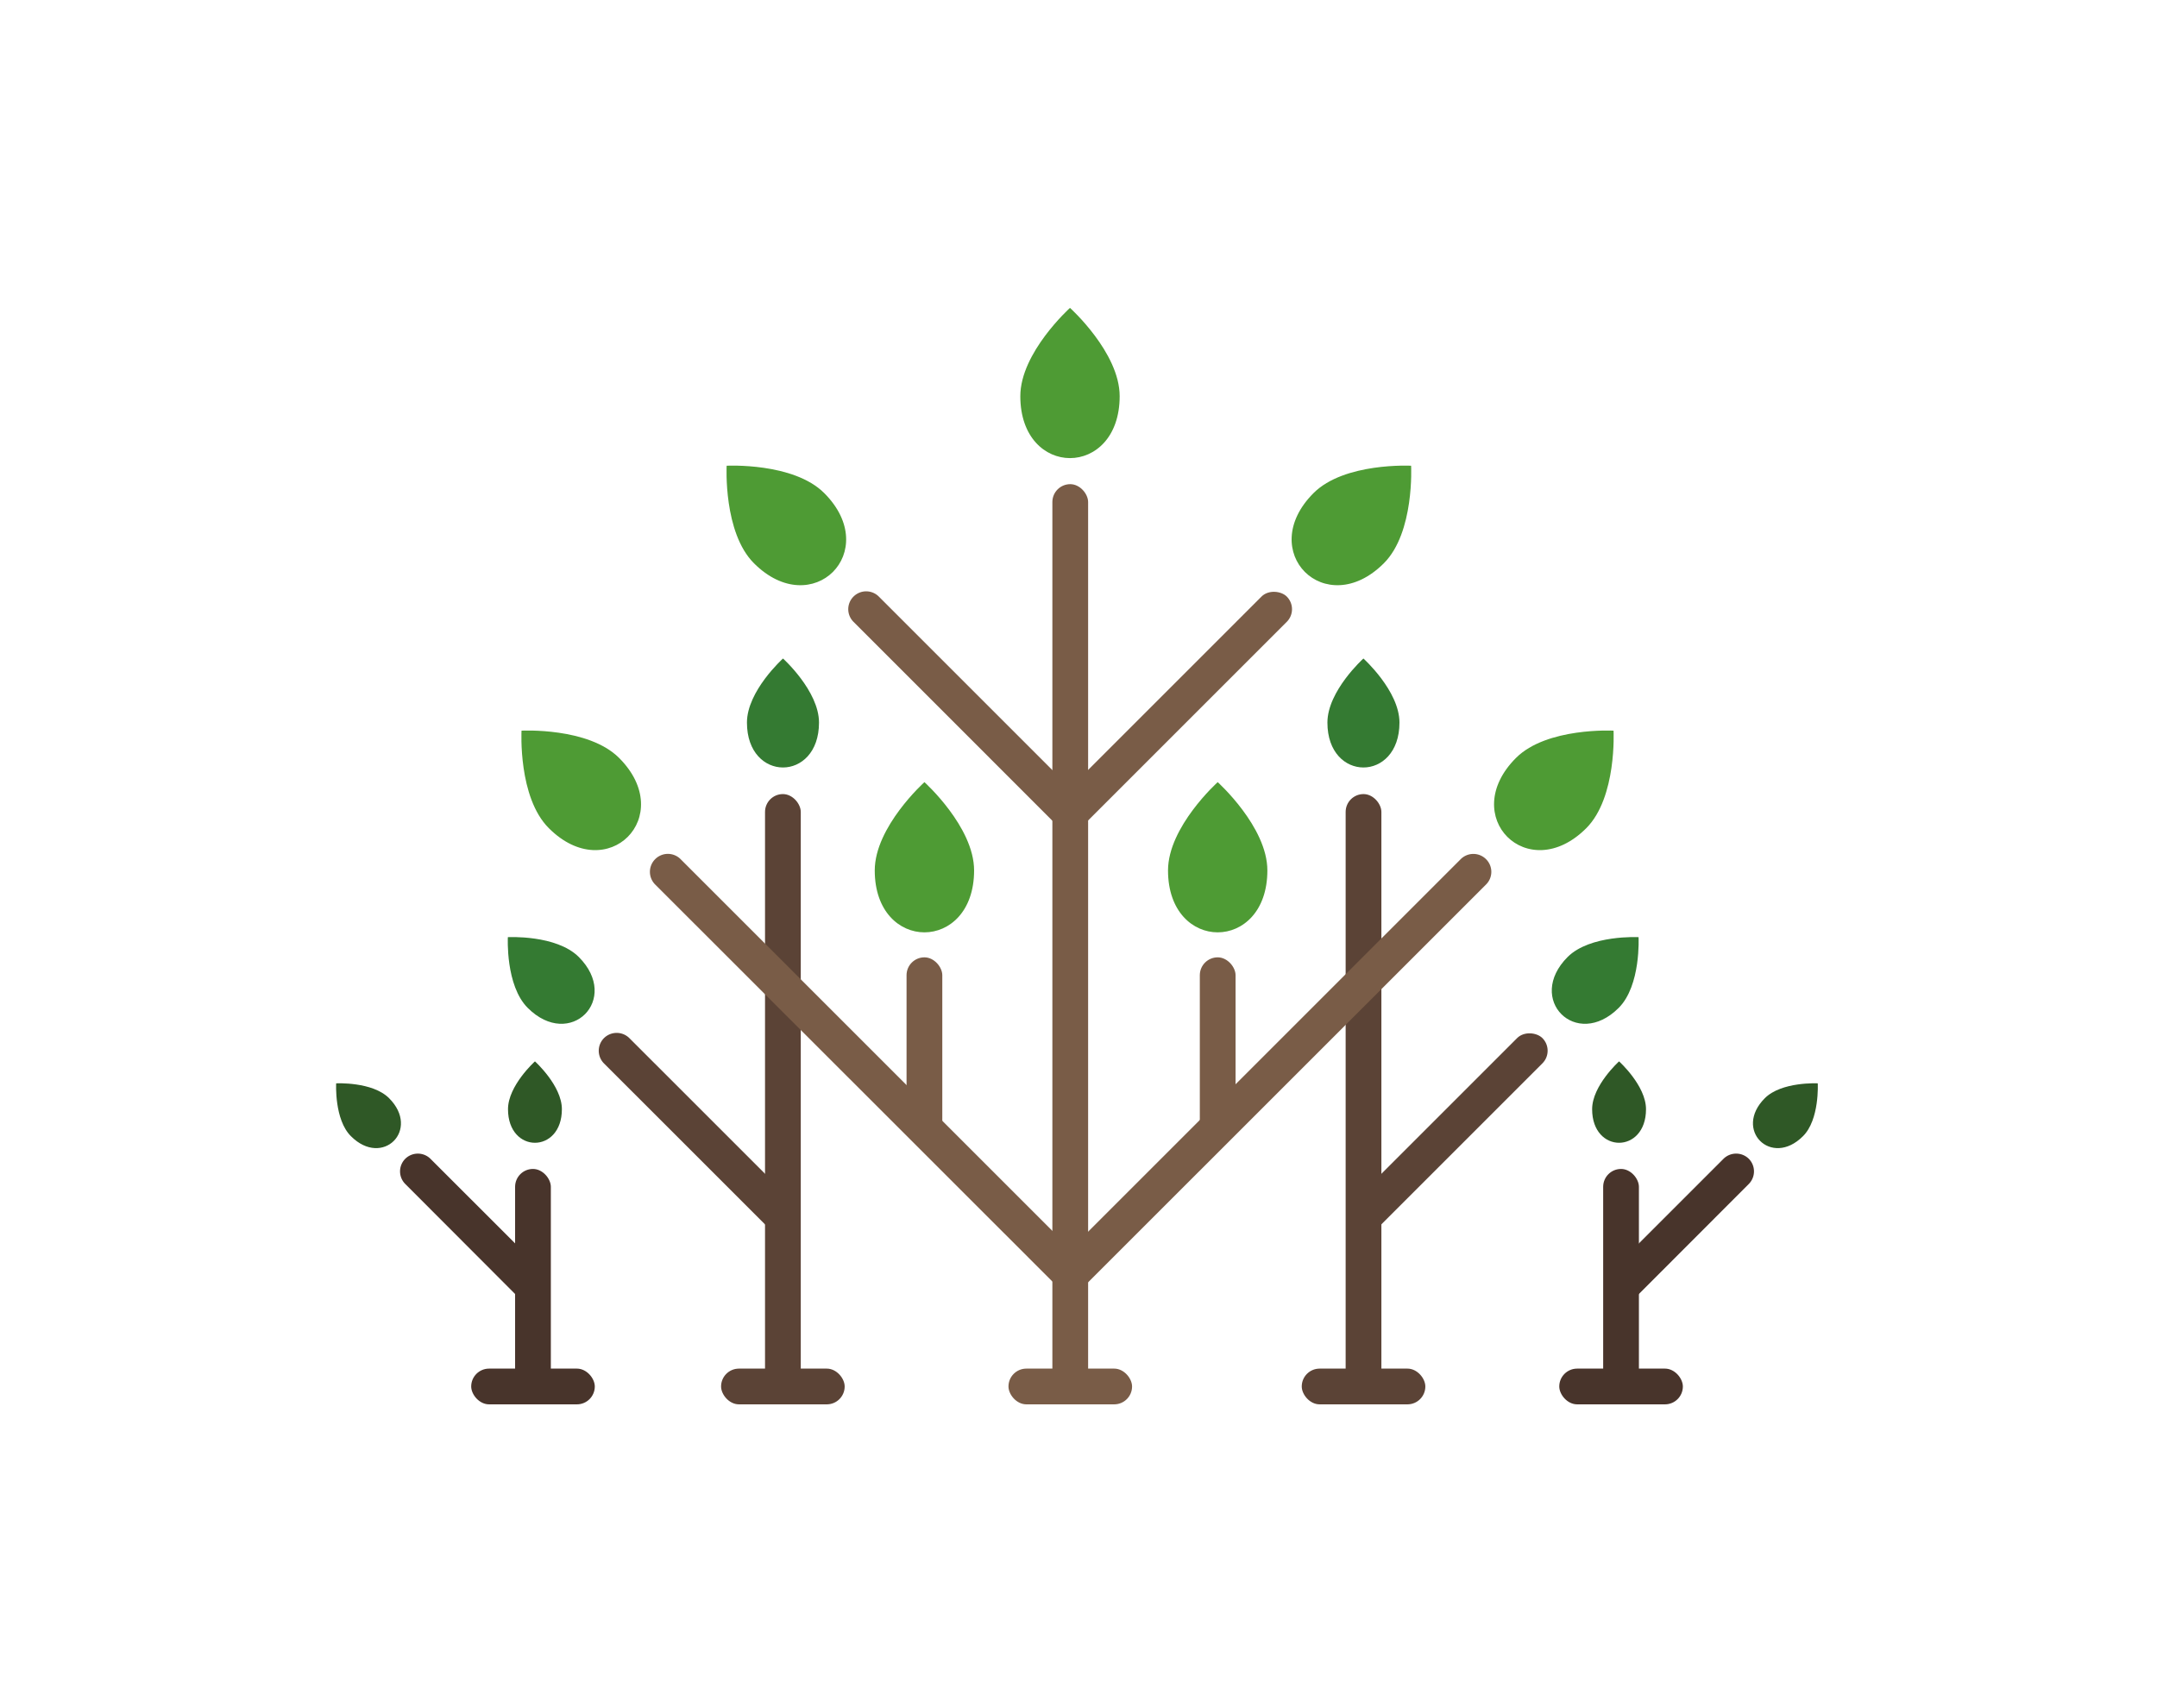 <svg id="Layer_1" data-name="Layer 1" xmlns="http://www.w3.org/2000/svg" viewBox="0 0 426 337.41"><defs><style>.cls-1,.cls-3{fill:#5b4336;}.cls-2{fill:#347a32;}.cls-2,.cls-3,.cls-5,.cls-6,.cls-8,.cls-9{fill-rule:evenodd;}.cls-4,.cls-5{fill:#795c47;}.cls-6{fill:#4e9b34;}.cls-7,.cls-8{fill:#48342b;}.cls-9{fill:#2f5826;}</style></defs><rect class="cls-1" x="265.76" y="156.86" width="7.06" height="117.02" rx="3.53"/><rect class="cls-1" x="259.85" y="220.07" width="52.45" height="7.06" rx="3.53" transform="translate(-74.32 267.78) rotate(-45)"/><path class="cls-2" d="M323.61,185.12s-9.56-.5-14,3.91c-8.36,8.36,1.7,18.43,10.07,10.07C324.11,194.68,323.61,185.12,323.61,185.12Z"/><path class="cls-2" d="M269.27,130.08s-7.11,6.41-7.11,12.66c0,11.82,14.23,11.82,14.23,0C276.39,136.49,269.27,130.08,269.27,130.08Z"/><rect class="cls-1" x="257.09" y="270.35" width="24.41" height="7.06" rx="3.53"/><rect class="cls-1" x="151.09" y="156.86" width="7.06" height="117.02" rx="3.53"/><path class="cls-3" d="M119.29,205.06h0a3.56,3.56,0,0,1,5,0l32.09,32.09a3.54,3.54,0,0,1,0,5h0a3.52,3.52,0,0,1-5,0l-32.1-32.09A3.54,3.54,0,0,1,119.29,205.06Z"/><path class="cls-2" d="M100.3,185.12s9.56-.51,14,3.91c8.36,8.36-1.7,18.43-10.07,10.07C99.8,194.68,100.3,185.12,100.3,185.12Z"/><path class="cls-2" d="M154.64,130.08s7.11,6.41,7.11,12.66c0,11.82-14.23,11.82-14.23,0C147.52,136.49,154.64,130.08,154.64,130.08Z"/><rect class="cls-1" x="142.41" y="270.35" width="24.41" height="7.06" rx="3.53"/><rect class="cls-4" x="207.84" y="95.64" width="7.06" height="178.24" rx="3.53"/><path class="cls-5" d="M293.49,169.72h0a3.52,3.52,0,0,1,0,5L214.9,253.3a3.52,3.52,0,0,1-5,0h0a3.54,3.54,0,0,1,0-5l78.59-78.59A3.54,3.54,0,0,1,293.49,169.72Z"/><path class="cls-5" d="M129.39,169.72h0a3.54,3.54,0,0,0,0,5L208,253.3a3.52,3.52,0,0,0,5,0h0a3.52,3.52,0,0,0,0-5l-78.59-78.59A3.54,3.54,0,0,0,129.39,169.72Z"/><rect class="cls-4" x="200.3" y="136.61" width="63.07" height="7.06" rx="3.53" transform="translate(-31.19 204.98) rotate(-45)"/><path class="cls-5" d="M168.57,117.84h0a3.52,3.52,0,0,0,0,5l39.6,39.61a3.56,3.56,0,0,0,5,0h0a3.54,3.54,0,0,0,0-5l-39.61-39.61A3.54,3.54,0,0,0,168.57,117.84Z"/><path class="cls-6" d="M211.32,60.82s9.81,8.83,9.81,17.44c0,16.31-19.62,16.31-19.62,0C201.51,69.65,211.32,60.82,211.32,60.82Z"/><path class="cls-6" d="M278.69,92s-13.18-.69-19.27,5.4c-11.53,11.53,2.35,25.4,13.88,13.87C279.39,105.2,278.69,92,278.69,92Z"/><path class="cls-6" d="M318.67,144.33s-13.18-.7-19.27,5.39c-11.53,11.53,2.35,25.41,13.88,13.88C319.36,157.51,318.67,144.33,318.67,144.33Z"/><path class="cls-6" d="M143.51,92s13.18-.69,19.27,5.4c11.53,11.53-2.34,25.4-13.87,13.87C142.82,105.2,143.51,92,143.51,92Z"/><path class="cls-6" d="M103,144.33s13.18-.7,19.27,5.39c11.53,11.53-2.34,25.41-13.87,13.88C102.28,157.51,103,144.33,103,144.33Z"/><rect class="cls-4" x="199.17" y="270.35" width="24.41" height="7.06" rx="3.53"/><rect class="cls-7" x="316.62" y="230.91" width="7.06" height="42.97" rx="3.53"/><path class="cls-8" d="M345.37,228.89h0a3.54,3.54,0,0,1,0,5L323.29,256a3.54,3.54,0,0,1-5,0h0a3.54,3.54,0,0,1,0-5l22.08-22.08A3.56,3.56,0,0,1,345.37,228.89Z"/><path class="cls-9" d="M359,214s-7.15-.37-10.45,2.93c-6.25,6.25,1.27,13.77,7.52,7.52C359.39,221.18,359,214,359,214Z"/><path class="cls-9" d="M319.76,209.66s-5.32,4.79-5.32,9.45c0,8.84,10.64,8.84,10.64,0C325.08,214.45,319.76,209.66,319.76,209.66Z"/><rect class="cls-7" x="307.95" y="270.35" width="24.41" height="7.06" rx="3.53"/><rect class="cls-4" x="236.96" y="189.11" width="7.06" height="36.63" rx="3.53"/><path class="cls-6" d="M240.49,154.5s9.81,8.83,9.81,17.44c0,16.31-19.62,16.31-19.62,0C230.68,163.33,240.49,154.5,240.49,154.5Z"/><rect class="cls-4" x="179.04" y="189.11" width="7.06" height="36.63" rx="3.53"/><path class="cls-6" d="M182.57,154.5s9.81,8.83,9.81,17.44c0,16.31-19.62,16.31-19.62,0C172.76,163.33,182.57,154.5,182.57,154.5Z"/><rect class="cls-7" x="101.73" y="230.91" width="7.06" height="42.97" rx="3.53"/><path class="cls-8" d="M80.05,228.89h0a3.52,3.52,0,0,0,0,5L102.12,256a3.54,3.54,0,0,0,5,0h0a3.54,3.54,0,0,0,0-5L85,228.89A3.54,3.54,0,0,0,80.05,228.89Z"/><path class="cls-9" d="M66.39,214s7.15-.37,10.45,2.93c6.25,6.25-1.27,13.77-7.52,7.52C66,221.18,66.39,214,66.39,214Z"/><path class="cls-9" d="M105.65,209.66s5.32,4.79,5.32,9.45c0,8.84-10.64,8.84-10.64,0C100.33,214.45,105.65,209.66,105.65,209.66Z"/><rect class="cls-7" x="93.06" y="270.35" width="24.41" height="7.06" rx="3.53"/></svg>